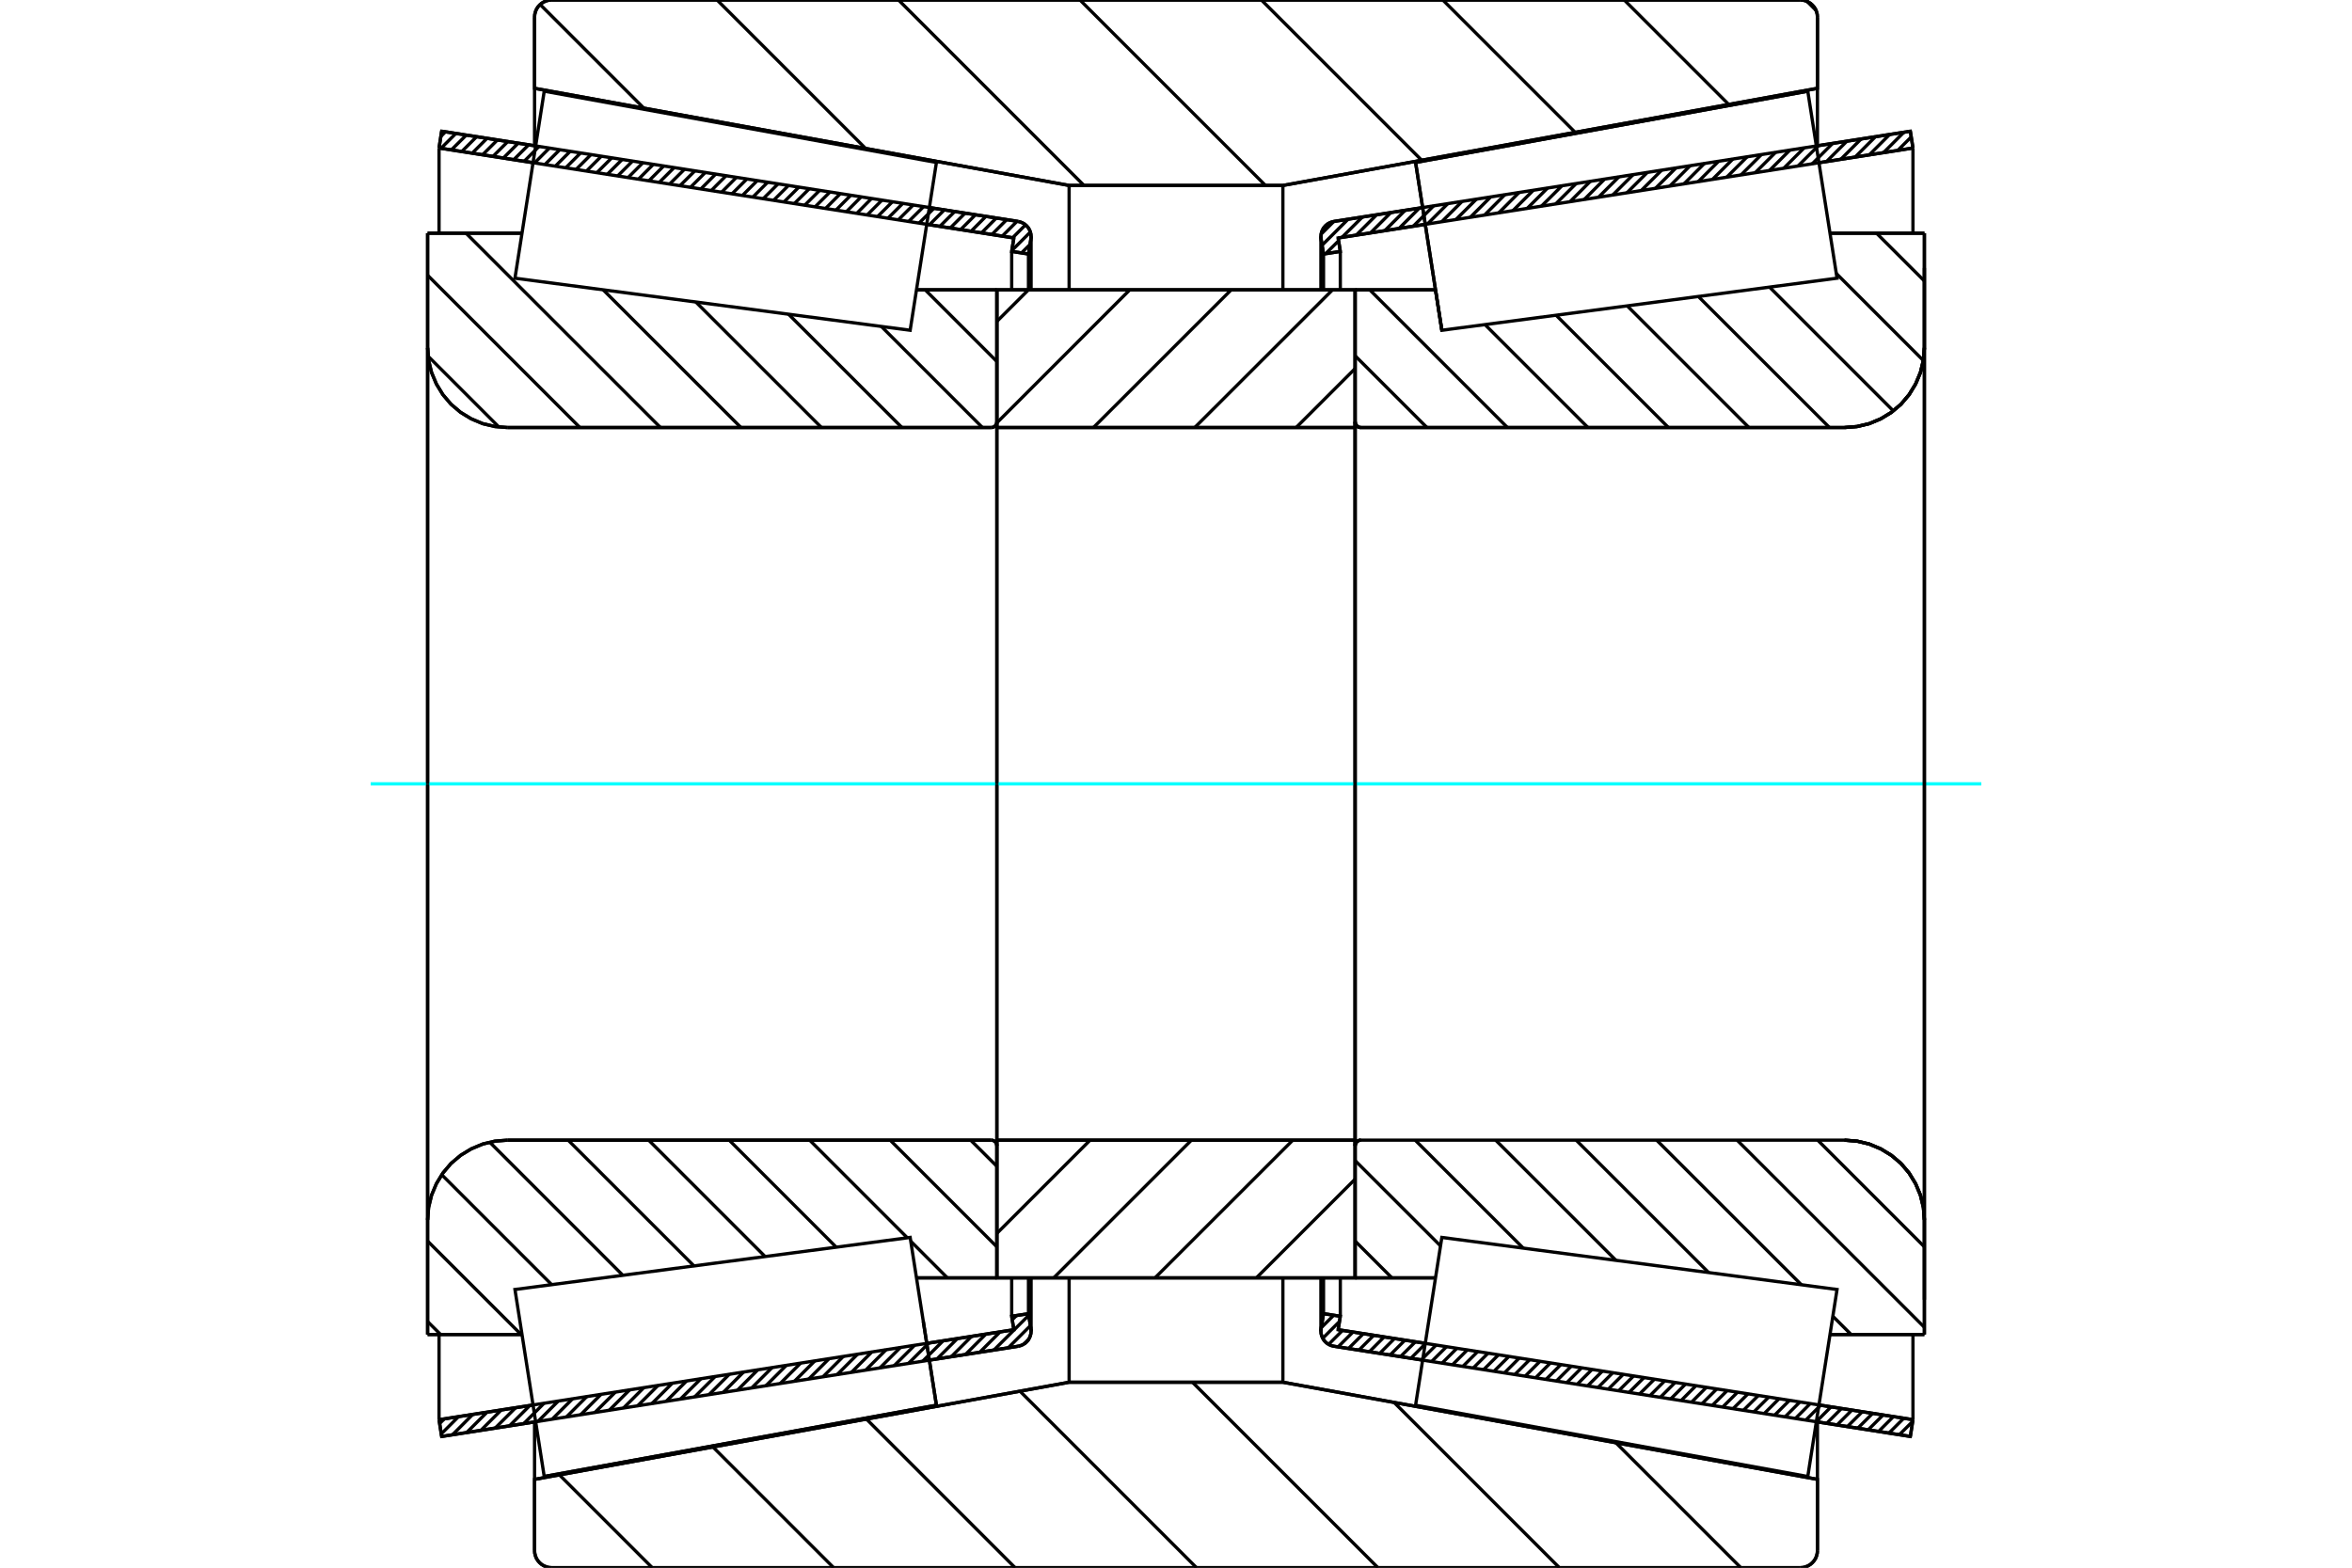 <?xml version="1.0" standalone="no"?>
<!DOCTYPE svg PUBLIC "-//W3C//DTD SVG 1.1//EN"
	"http://www.w3.org/Graphics/SVG/1.1/DTD/svg11.dtd">
<svg xmlns="http://www.w3.org/2000/svg" height="100%" width="100%" viewBox="0 0 36000 24000">
	<rect x="-1800" y="-1200" width="39600" height="26400" style="fill:#FFF"/>
	<g style="fill:none; fill-rule:evenodd" transform="matrix(1 0 0 1 0 0)">
		<g style="fill:none; stroke:#000; stroke-width:50; shape-rendering:geometricPrecision">
			<line x1="21775" y1="20822" x2="20416" y2="20610"/>
			<line x1="29240" y1="21991" x2="27801" y2="21766"/>
			<line x1="29280" y1="21734" x2="29240" y2="21991"/>
			<line x1="27841" y1="21509" x2="29280" y2="21734"/>
			<line x1="20482" y1="20357" x2="21815" y2="20565"/>
			<line x1="20515" y1="20151" x2="20482" y2="20357"/>
			<line x1="20258" y1="20111" x2="20515" y2="20151"/>
			<line x1="20221" y1="20342" x2="20258" y2="20111"/>
			<polyline points="20221,20342 20219,20360 20218,20378 20221,20415 20230,20451 20244,20485 20263,20516 20287,20544 20315,20568 20347,20587 20381,20601 20416,20610"/>
			<line x1="27801" y1="2234" x2="29240" y2="2009"/>
			<line x1="20416" y1="3390" x2="21775" y2="3178"/>
			<polyline points="20416,3390 20381,3399 20347,3413 20315,3432 20287,3456 20263,3484 20244,3515 20230,3549 20221,3585 20218,3622 20219,3640 20221,3658"/>
			<line x1="20258" y1="3889" x2="20221" y2="3658"/>
			<line x1="20515" y1="3849" x2="20258" y2="3889"/>
			<line x1="20482" y1="3643" x2="20515" y2="3849"/>
			<line x1="21815" y1="3435" x2="20482" y2="3643"/>
			<line x1="29280" y1="2266" x2="27841" y2="2491"/>
			<line x1="29240" y1="2009" x2="29280" y2="2266"/>
			<line x1="20258" y1="19563" x2="20258" y2="20111"/>
			<line x1="20258" y1="3889" x2="20258" y2="4437"/>
			<line x1="20515" y1="19563" x2="20515" y2="20151"/>
			<line x1="20515" y1="3849" x2="20515" y2="4437"/>
			<line x1="29280" y1="20430" x2="29280" y2="21734"/>
			<line x1="29280" y1="2266" x2="29280" y2="3570"/>
			<line x1="20218" y1="19563" x2="20218" y2="20378"/>
			<line x1="20218" y1="3622" x2="20218" y2="4437"/>
			<line x1="8199" y1="21766" x2="6760" y2="21991"/>
			<line x1="15584" y1="20610" x2="14225" y2="20822"/>
			<polyline points="15584,20610 15619,20601 15653,20587 15685,20568 15713,20544 15737,20516 15756,20485 15770,20451 15779,20415 15782,20378 15781,20360 15779,20342"/>
			<line x1="15742" y1="20111" x2="15779" y2="20342"/>
			<line x1="15485" y1="20151" x2="15742" y2="20111"/>
			<line x1="15518" y1="20357" x2="15485" y2="20151"/>
			<line x1="14185" y1="20565" x2="15518" y2="20357"/>
			<line x1="6720" y1="21734" x2="8159" y2="21509"/>
			<line x1="6760" y1="21991" x2="6720" y2="21734"/>
			<line x1="14225" y1="3178" x2="15584" y2="3390"/>
			<line x1="6760" y1="2009" x2="8199" y2="2234"/>
			<line x1="6720" y1="2266" x2="6760" y2="2009"/>
			<line x1="8159" y1="2491" x2="6720" y2="2266"/>
			<line x1="15518" y1="3643" x2="14185" y2="3435"/>
			<line x1="15485" y1="3849" x2="15518" y2="3643"/>
			<line x1="15742" y1="3889" x2="15485" y2="3849"/>
			<line x1="15779" y1="3658" x2="15742" y2="3889"/>
			<polyline points="15779,3658 15781,3640 15782,3622 15779,3585 15770,3549 15756,3515 15737,3484 15713,3456 15685,3432 15653,3413 15619,3399 15584,3390"/>
			<line x1="15485" y1="4437" x2="15485" y2="3849"/>
			<line x1="15485" y1="20151" x2="15485" y2="19563"/>
			<line x1="6720" y1="3570" x2="6720" y2="2266"/>
			<line x1="6720" y1="21734" x2="6720" y2="20430"/>
			<line x1="15742" y1="4437" x2="15742" y2="3889"/>
			<line x1="15742" y1="20111" x2="15742" y2="19563"/>
			<line x1="15782" y1="4437" x2="15782" y2="3622"/>
			<line x1="15782" y1="20378" x2="15782" y2="19563"/>
			<line x1="22069" y1="5056" x2="22069" y2="5056"/>
			<line x1="21972" y1="4437" x2="22069" y2="5056"/>
			<line x1="20742" y1="4437" x2="21972" y2="4437"/>
			<polyline points="20742,6458 20743,6472 20746,6485 20752,6498 20759,6509 20768,6520 20778,6529 20790,6536 20802,6541 20816,6544 20829,6545"/>
			<line x1="28233" y1="6545" x2="20829" y2="6545"/>
			<polyline points="28233,6545 28424,6530 28610,6486 28787,6412 28951,6312 29097,6188 29221,6042 29321,5878 29395,5701 29440,5515 29455,5324"/>
			<line x1="29455" y1="3570" x2="29455" y2="5324"/>
			<line x1="29455" y1="3570" x2="28010" y2="3570"/>
			<line x1="29455" y1="20430" x2="28010" y2="20430"/>
			<line x1="29455" y1="18676" x2="29455" y2="20430"/>
			<polyline points="29455,18676 29440,18485 29395,18299 29321,18122 29221,17958 29097,17812 28951,17688 28787,17588 28610,17514 28424,17470 28233,17455"/>
			<polyline points="20829,17455 20816,17456 20802,17459 20790,17464 20778,17471 20768,17480 20759,17491 20752,17502 20746,17515 20743,17528 20742,17542"/>
			<line x1="21972" y1="19563" x2="20742" y2="19563"/>
			<line x1="28010" y1="4274" x2="28010" y2="4274"/>
			<line x1="28010" y1="19726" x2="28010" y2="19726"/>
			<polyline points="20742,6458 20743,6472 20746,6485 20752,6498 20759,6509 20768,6520 20778,6529 20790,6536 20802,6541 20816,6544 20829,6545"/>
			<polyline points="20829,17455 20816,17456 20802,17459 20790,17464 20778,17471 20768,17480 20759,17491 20752,17502 20746,17515 20743,17528 20742,17542"/>
			<polyline points="28233,6545 28424,6530 28610,6486 28787,6412 28951,6312 29097,6188 29221,6042 29321,5878 29395,5701 29440,5515 29455,5324"/>
			<polyline points="29455,18676 29440,18485 29395,18299 29321,18122 29221,17958 29097,17812 28951,17688 28787,17588 28610,17514 28424,17470 28233,17455"/>
			<line x1="15258" y1="19563" x2="14028" y2="19563"/>
			<polyline points="15258,17542 15257,17528 15254,17515 15248,17502 15241,17491 15232,17480 15222,17471 15210,17464 15198,17459 15184,17456 15171,17455"/>
			<line x1="7767" y1="17455" x2="15171" y2="17455"/>
			<polyline points="7767,17455 7576,17470 7390,17514 7213,17588 7049,17688 6903,17812 6779,17958 6679,18122 6605,18299 6560,18485 6545,18676"/>
			<line x1="6545" y1="20430" x2="6545" y2="18676"/>
			<line x1="6545" y1="20430" x2="7990" y2="20430"/>
			<line x1="6545" y1="3570" x2="7990" y2="3570"/>
			<line x1="6545" y1="5324" x2="6545" y2="3570"/>
			<polyline points="6545,5324 6560,5515 6605,5701 6679,5878 6779,6042 6903,6188 7049,6312 7213,6412 7390,6486 7576,6530 7767,6545"/>
			<line x1="15171" y1="6545" x2="7767" y2="6545"/>
			<polyline points="15171,6545 15184,6544 15198,6541 15210,6536 15222,6529 15232,6520 15241,6509 15248,6498 15254,6485 15257,6472 15258,6458"/>
			<line x1="14028" y1="4437" x2="15258" y2="4437"/>
			<line x1="7990" y1="19726" x2="7990" y2="19726"/>
			<line x1="7990" y1="4274" x2="7990" y2="4274"/>
			<line x1="6545" y1="18676" x2="6545" y2="5324"/>
			<line x1="27556" y1="24000" x2="8444" y2="24000"/>
			<polyline points="27556,24000 27597,23997 27637,23987 27675,23971 27710,23950 27741,23923 27768,23892 27790,23857 27805,23819 27815,23779 27818,23738"/>
			<line x1="27818" y1="22648" x2="27818" y2="23738"/>
			<line x1="19636" y1="21161" x2="27818" y2="22648"/>
			<line x1="16364" y1="21161" x2="19636" y2="21161"/>
			<line x1="8182" y1="22648" x2="16364" y2="21161"/>
			<line x1="8182" y1="23738" x2="8182" y2="22648"/>
			<polyline points="8182,23738 8185,23779 8195,23819 8210,23857 8232,23892 8259,23923 8290,23950 8325,23971 8363,23987 8403,23997 8444,24000"/>
			<line x1="8444" y1="0" x2="27556" y2="0"/>
			<polyline points="8444,0 8403,3 8363,13 8325,29 8290,50 8259,77 8232,108 8210,143 8195,181 8185,221 8182,262"/>
			<line x1="8182" y1="1352" x2="8182" y2="262"/>
			<line x1="16364" y1="2839" x2="8182" y2="1352"/>
			<line x1="19636" y1="2839" x2="16364" y2="2839"/>
			<line x1="27818" y1="1352" x2="19636" y2="2839"/>
			<line x1="27818" y1="262" x2="27818" y2="1352"/>
			<polyline points="27818,262 27815,221 27805,181 27790,143 27768,108 27741,77 27710,50 27675,29 27637,13 27597,3 27556,0"/>
			<line x1="16364" y1="19563" x2="16364" y2="21161"/>
			<line x1="16364" y1="2839" x2="16364" y2="4437"/>
			<line x1="19636" y1="19563" x2="19636" y2="21161"/>
			<line x1="19636" y1="2839" x2="19636" y2="4437"/>
			<line x1="8182" y1="21769" x2="8182" y2="22648"/>
			<line x1="8182" y1="1352" x2="8182" y2="2231"/>
			<line x1="27818" y1="21769" x2="27818" y2="22648"/>
			<line x1="27818" y1="1352" x2="27818" y2="2231"/>
			<line x1="15258" y1="17455" x2="20742" y2="17455"/>
			<line x1="15258" y1="19563" x2="15258" y2="17455"/>
			<line x1="20742" y1="19563" x2="15258" y2="19563"/>
			<line x1="20742" y1="17455" x2="20742" y2="19563"/>
			<line x1="20742" y1="6545" x2="15258" y2="6545"/>
			<line x1="20742" y1="4437" x2="20742" y2="6545"/>
			<line x1="15258" y1="4437" x2="20742" y2="4437"/>
			<line x1="15258" y1="6545" x2="15258" y2="4437"/>
			<line x1="20742" y1="6545" x2="20742" y2="17455"/>
			<line x1="15258" y1="6545" x2="15258" y2="17455"/>
		</g>
		<g style="fill:none; stroke:#0FF; stroke-width:50; shape-rendering:geometricPrecision">
			<line x1="5674" y1="12000" x2="30326" y2="12000"/>
		</g>
		<g style="fill:none; stroke:#000; stroke-width:50; shape-rendering:geometricPrecision">
			<line x1="27659" y1="21" x2="27797" y2="159"/>
			<line x1="24861" y1="0" x2="26460" y2="1599"/>
			<line x1="22084" y1="0" x2="24110" y2="2026"/>
			<line x1="19307" y1="0" x2="21760" y2="2453"/>
			<line x1="16530" y1="0" x2="19369" y2="2839"/>
			<line x1="13753" y1="0" x2="16592" y2="2839"/>
			<line x1="10976" y1="0" x2="13249" y2="2273"/>
			<line x1="8267" y1="68" x2="9855" y2="1656"/>
			<line x1="24732" y1="22087" x2="26645" y2="24000"/>
			<line x1="21338" y1="21470" x2="23868" y2="24000"/>
			<line x1="18252" y1="21161" x2="21091" y2="24000"/>
			<line x1="15612" y1="21298" x2="18314" y2="24000"/>
			<line x1="13262" y1="21725" x2="15537" y2="24000"/>
			<line x1="10912" y1="22152" x2="12760" y2="24000"/>
			<line x1="8562" y1="22579" x2="9983" y2="24000"/>
			<line x1="18000" y1="0" x2="27556" y2="0"/>
			<polyline points="27818,262 27815,221 27805,181 27790,143 27768,108 27741,77 27710,50 27675,29 27637,13 27597,3 27556,0"/>
			<polyline points="27818,262 27818,1352 19636,2839 18000,2839"/>
			<polyline points="18000,0 8444,0 8403,3 8363,13 8325,29 8290,50 8259,77 8232,108 8210,143 8195,181 8185,221 8182,262 8182,1352 16364,2839 18000,2839"/>
			<polyline points="18000,21161 16364,21161 8182,22648 8182,23738 8185,23779 8195,23819 8210,23857 8232,23892 8259,23923 8290,23950 8325,23971 8363,23987 8403,23997 8444,24000 18000,24000"/>
			<polyline points="18000,21161 19636,21161 27818,22648 27818,23738"/>
			<polyline points="27556,24000 27597,23997 27637,23987 27675,23971 27710,23950 27741,23923 27768,23892 27790,23857 27805,23819 27815,23779 27818,23738"/>
			<line x1="27556" y1="24000" x2="18000" y2="24000"/>
			<line x1="14161" y1="4437" x2="15258" y2="5534"/>
			<line x1="13489" y1="4997" x2="15037" y2="6545"/>
			<line x1="12070" y1="4811" x2="13805" y2="6545"/>
			<line x1="10651" y1="4624" x2="12573" y2="6545"/>
			<line x1="9232" y1="4437" x2="11341" y2="6545"/>
			<line x1="7133" y1="3570" x2="10109" y2="6545"/>
			<line x1="6545" y1="4214" x2="8876" y2="6545"/>
			<line x1="6553" y1="5454" x2="7637" y2="6538"/>
			<line x1="14857" y1="17455" x2="15258" y2="17855"/>
			<line x1="13625" y1="17455" x2="15258" y2="19088"/>
			<line x1="12393" y1="17455" x2="13888" y2="18950"/>
			<line x1="13940" y1="19002" x2="14501" y2="19563"/>
			<line x1="11161" y1="17455" x2="12799" y2="19093"/>
			<line x1="9929" y1="17455" x2="11711" y2="19237"/>
			<line x1="8696" y1="17455" x2="10622" y2="19380"/>
			<line x1="7496" y1="17486" x2="9533" y2="19523"/>
			<line x1="6761" y1="17984" x2="8444" y2="19667"/>
			<line x1="6545" y1="19000" x2="7976" y2="20430"/>
			<line x1="6545" y1="20232" x2="6744" y2="20430"/>
			<polyline points="15258,12000 15258,4437 15258,6458"/>
			<polyline points="15171,6545 15184,6544 15198,6541 15210,6536 15222,6529 15232,6520 15241,6509 15248,6498 15254,6485 15257,6472 15258,6458"/>
			<line x1="15171" y1="6545" x2="7767" y2="6545"/>
			<polyline points="6545,5324 6560,5515 6605,5701 6679,5878 6779,6042 6903,6188 7049,6312 7213,6412 7390,6486 7576,6530 7767,6545"/>
			<line x1="6545" y1="5324" x2="6545" y2="3570"/>
			<line x1="6545" y1="5324" x2="6545" y2="12000"/>
			<line x1="6545" y1="3570" x2="7990" y2="3570"/>
			<line x1="14028" y1="4437" x2="15258" y2="4437"/>
			<line x1="15258" y1="19563" x2="14028" y2="19563"/>
			<line x1="7990" y1="20430" x2="6545" y2="20430"/>
			<line x1="6545" y1="12000" x2="6545" y2="18676"/>
			<line x1="6545" y1="20430" x2="6545" y2="18676"/>
			<polyline points="7767,17455 7576,17470 7390,17514 7213,17588 7049,17688 6903,17812 6779,17958 6679,18122 6605,18299 6560,18485 6545,18676"/>
			<line x1="7767" y1="17455" x2="15171" y2="17455"/>
			<polyline points="15258,17542 15257,17528 15254,17515 15248,17502 15241,17491 15232,17480 15222,17471 15210,17464 15198,17459 15184,17456 15171,17455"/>
			<polyline points="15258,17542 15258,19563 15258,12000"/>
			<line x1="28722" y1="3570" x2="29455" y2="4302"/>
			<line x1="28106" y1="4186" x2="29438" y2="5518"/>
			<line x1="27084" y1="4395" x2="28979" y2="6290"/>
			<line x1="25995" y1="4539" x2="28002" y2="6545"/>
			<line x1="24906" y1="4682" x2="26769" y2="6545"/>
			<line x1="23817" y1="4825" x2="25537" y2="6545"/>
			<line x1="22729" y1="4969" x2="24305" y2="6545"/>
			<line x1="20965" y1="4437" x2="23073" y2="6545"/>
			<line x1="20742" y1="5447" x2="21841" y2="6545"/>
			<line x1="27822" y1="17455" x2="29455" y2="19088"/>
			<line x1="26589" y1="17455" x2="29455" y2="20320"/>
			<line x1="28054" y1="20151" x2="28333" y2="20430"/>
			<line x1="25357" y1="17455" x2="27572" y2="19669"/>
			<line x1="24125" y1="17455" x2="26153" y2="19482"/>
			<line x1="22893" y1="17455" x2="24734" y2="19295"/>
			<line x1="21661" y1="17455" x2="23315" y2="19108"/>
			<line x1="20742" y1="17768" x2="22049" y2="19074"/>
			<line x1="20742" y1="19000" x2="21305" y2="19563"/>
			<polyline points="20742,12000 20742,4437 20742,6458 20743,6472 20746,6485 20752,6498 20759,6509 20768,6520 20778,6529 20790,6536 20802,6541 20816,6544 20829,6545 28233,6545 28424,6530 28610,6486 28787,6412 28951,6312 29097,6188 29221,6042 29321,5878 29395,5701 29440,5515 29455,5324 29455,3570"/>
			<line x1="29455" y1="5324" x2="29455" y2="12000"/>
			<line x1="29455" y1="3570" x2="28010" y2="3570"/>
			<line x1="21972" y1="4437" x2="20742" y2="4437"/>
			<line x1="20742" y1="19563" x2="21972" y2="19563"/>
			<line x1="28010" y1="20430" x2="29455" y2="20430"/>
			<line x1="29455" y1="12000" x2="29455" y2="18676"/>
			<polyline points="29455,20430 29455,18676 29440,18485 29395,18299 29321,18122 29221,17958 29097,17812 28951,17688 28787,17588 28610,17514 28424,17470 28233,17455 20829,17455 20816,17456 20802,17459 20790,17464 20778,17471 20768,17480 20759,17491 20752,17502 20746,17515 20743,17528 20742,17542 20742,19563 20742,12000"/>
			<line x1="20742" y1="18051" x2="19230" y2="19563"/>
			<line x1="19788" y1="17455" x2="17679" y2="19563"/>
			<line x1="18236" y1="17455" x2="16128" y2="19563"/>
			<line x1="16685" y1="17455" x2="15258" y2="18882"/>
			<line x1="20742" y1="5642" x2="19839" y2="6545"/>
			<line x1="20396" y1="4437" x2="18287" y2="6545"/>
			<line x1="18845" y1="4437" x2="16736" y2="6545"/>
			<line x1="17293" y1="4437" x2="15258" y2="6473"/>
			<line x1="15742" y1="4437" x2="15258" y2="4921"/>
			<polyline points="15258,6545 15258,4437 20742,4437 20742,6545 15258,6545"/>
			<polyline points="15258,17455 20742,17455 20742,19563 15258,19563 15258,17455"/>
			<line x1="29455" y1="19898" x2="29455" y2="4102"/>
			<line x1="20742" y1="17542" x2="20742" y2="6458"/>
			<polyline points="14132,20229 14333,21513 8330,22604 8330,22604"/>
			<line x1="13931" y1="18944" x2="13931" y2="18944"/>
			<polyline points="21868,3771 21667,2487 27670,1396 27670,1396"/>
			<polyline points="22069,5056 22069,5056 21868,3771"/>
			<polyline points="14132,20229 14333,21513 8330,22604 8106,21172 7882,19741 13931,18944 14132,20229"/>
			<polyline points="14132,3771 13931,5056 7882,4259 8106,2828 8330,1396 14333,2487 14132,3771"/>
			<polyline points="21868,20229 22069,18944 28118,19741 27894,21172 27670,22604 21667,21513 21868,20229"/>
			<polyline points="21868,3771 21667,2487 27670,1396 27894,2828 28118,4259 22069,5056 21868,3771"/>
			<line x1="15743" y1="20507" x2="15676" y2="20574"/>
			<line x1="15771" y1="20295" x2="15433" y2="20633"/>
			<line x1="15746" y1="20136" x2="15214" y2="20667"/>
			<line x1="15558" y1="20140" x2="15494" y2="20204"/>
			<line x1="15309" y1="20389" x2="14996" y2="20702"/>
			<line x1="15090" y1="20424" x2="14778" y2="20736"/>
			<line x1="14872" y1="20458" x2="14560" y2="20770"/>
			<line x1="14654" y1="20492" x2="14342" y2="20804"/>
			<line x1="14436" y1="20526" x2="14124" y2="20838"/>
			<line x1="14218" y1="20560" x2="13906" y2="20872"/>
			<line x1="14000" y1="20594" x2="13687" y2="20907"/>
			<line x1="13782" y1="20628" x2="13469" y2="20941"/>
			<line x1="13563" y1="20663" x2="13251" y2="20975"/>
			<line x1="13345" y1="20697" x2="13033" y2="21009"/>
			<line x1="13127" y1="20731" x2="12815" y2="21043"/>
			<line x1="12909" y1="20765" x2="12597" y2="21077"/>
			<line x1="12691" y1="20799" x2="12379" y2="21112"/>
			<line x1="12473" y1="20833" x2="12160" y2="21146"/>
			<line x1="12255" y1="20868" x2="11942" y2="21180"/>
			<line x1="12036" y1="20902" x2="11724" y2="21214"/>
			<line x1="11818" y1="20936" x2="11506" y2="21248"/>
			<line x1="11600" y1="20970" x2="11288" y2="21282"/>
			<line x1="11382" y1="21004" x2="11070" y2="21317"/>
			<line x1="11164" y1="21038" x2="10852" y2="21351"/>
			<line x1="10946" y1="21073" x2="10633" y2="21385"/>
			<line x1="10728" y1="21107" x2="10415" y2="21419"/>
			<line x1="10509" y1="21141" x2="10197" y2="21453"/>
			<line x1="10291" y1="21175" x2="9979" y2="21487"/>
			<line x1="10073" y1="21209" x2="9761" y2="21521"/>
			<line x1="9855" y1="21243" x2="9543" y2="21556"/>
			<line x1="9637" y1="21278" x2="9325" y2="21590"/>
			<line x1="9419" y1="21312" x2="9106" y2="21624"/>
			<line x1="9200" y1="21346" x2="8888" y2="21658"/>
			<line x1="8982" y1="21380" x2="8670" y2="21692"/>
			<line x1="8764" y1="21414" x2="8452" y2="21726"/>
			<line x1="8546" y1="21448" x2="8234" y2="21761"/>
			<line x1="8328" y1="21482" x2="8016" y2="21795"/>
			<line x1="8110" y1="21517" x2="7798" y2="21829"/>
			<line x1="7892" y1="21551" x2="7579" y2="21863"/>
			<line x1="7673" y1="21585" x2="7361" y2="21897"/>
			<line x1="7455" y1="21619" x2="7143" y2="21931"/>
			<line x1="7237" y1="21653" x2="6925" y2="21966"/>
			<line x1="7019" y1="21687" x2="6754" y2="21952"/>
			<line x1="6801" y1="21722" x2="6729" y2="21793"/>
			<line x1="15766" y1="3742" x2="15635" y2="3872"/>
			<line x1="15771" y1="3552" x2="15487" y2="3836"/>
			<line x1="15697" y1="3442" x2="15499" y2="3640"/>
			<line x1="15567" y1="3388" x2="15340" y2="3616"/>
			<line x1="15408" y1="3363" x2="15181" y2="3591"/>
			<line x1="15249" y1="3338" x2="15022" y2="3566"/>
			<line x1="15090" y1="3313" x2="14863" y2="3541"/>
			<line x1="14931" y1="3288" x2="14703" y2="3516"/>
			<line x1="14772" y1="3263" x2="14544" y2="3491"/>
			<line x1="14613" y1="3238" x2="14385" y2="3466"/>
			<line x1="14454" y1="3213" x2="14226" y2="3441"/>
			<line x1="14295" y1="3189" x2="14067" y2="3416"/>
			<line x1="14136" y1="3164" x2="13908" y2="3391"/>
			<line x1="13977" y1="3139" x2="13749" y2="3366"/>
			<line x1="13818" y1="3114" x2="13590" y2="3342"/>
			<line x1="13659" y1="3089" x2="13431" y2="3317"/>
			<line x1="13500" y1="3064" x2="13272" y2="3292"/>
			<line x1="13340" y1="3039" x2="13113" y2="3267"/>
			<line x1="13181" y1="3014" x2="12954" y2="3242"/>
			<line x1="13022" y1="2989" x2="12795" y2="3217"/>
			<line x1="12863" y1="2964" x2="12636" y2="3192"/>
			<line x1="12704" y1="2939" x2="12476" y2="3167"/>
			<line x1="12545" y1="2915" x2="12317" y2="3142"/>
			<line x1="12386" y1="2890" x2="12158" y2="3117"/>
			<line x1="12227" y1="2865" x2="11999" y2="3092"/>
			<line x1="12068" y1="2840" x2="11840" y2="3068"/>
			<line x1="11909" y1="2815" x2="11681" y2="3043"/>
			<line x1="11750" y1="2790" x2="11522" y2="3018"/>
			<line x1="11591" y1="2765" x2="11363" y2="2993"/>
			<line x1="11432" y1="2740" x2="11204" y2="2968"/>
			<line x1="11272" y1="2715" x2="11045" y2="2943"/>
			<line x1="11113" y1="2690" x2="10886" y2="2918"/>
			<line x1="10954" y1="2665" x2="10727" y2="2893"/>
			<line x1="10795" y1="2641" x2="10568" y2="2868"/>
			<line x1="10636" y1="2616" x2="10408" y2="2843"/>
			<line x1="10477" y1="2591" x2="10249" y2="2818"/>
			<line x1="10318" y1="2566" x2="10090" y2="2793"/>
			<line x1="10159" y1="2541" x2="9931" y2="2769"/>
			<line x1="10000" y1="2516" x2="9772" y2="2744"/>
			<line x1="9841" y1="2491" x2="9613" y2="2719"/>
			<line x1="9682" y1="2466" x2="9454" y2="2694"/>
			<line x1="9523" y1="2441" x2="9295" y2="2669"/>
			<line x1="9364" y1="2416" x2="9136" y2="2644"/>
			<line x1="9205" y1="2391" x2="8977" y2="2619"/>
			<line x1="9045" y1="2367" x2="8818" y2="2594"/>
			<line x1="8886" y1="2342" x2="8659" y2="2569"/>
			<line x1="8727" y1="2317" x2="8500" y2="2544"/>
			<line x1="8568" y1="2292" x2="8341" y2="2519"/>
			<line x1="8409" y1="2267" x2="8181" y2="2495"/>
			<line x1="8250" y1="2242" x2="8022" y2="2470"/>
			<line x1="8091" y1="2217" x2="7863" y2="2445"/>
			<line x1="7932" y1="2192" x2="7704" y2="2420"/>
			<line x1="7773" y1="2167" x2="7545" y2="2395"/>
			<line x1="7614" y1="2142" x2="7386" y2="2370"/>
			<line x1="7455" y1="2117" x2="7227" y2="2345"/>
			<line x1="7296" y1="2092" x2="7068" y2="2320"/>
			<line x1="7137" y1="2068" x2="6909" y2="2295"/>
			<line x1="6978" y1="2043" x2="6750" y2="2270"/>
			<line x1="6818" y1="2018" x2="6748" y2="2088"/>
			<polyline points="6720,2266 6760,2009 15584,3390"/>
			<polyline points="15779,3658 15782,3621 15779,3585 15770,3549 15756,3515 15737,3484 15713,3456 15685,3432 15653,3413 15619,3399 15584,3390"/>
			<polyline points="15779,3658 15742,3889 15485,3849 15518,3643 6720,2266"/>
			<polyline points="6720,21734 15518,20357 15485,20151 15742,20111 15779,20342"/>
			<polyline points="15584,20610 15619,20601 15653,20587 15685,20568 15713,20544 15737,20516 15756,20485 15770,20451 15779,20415 15782,20379 15779,20342"/>
			<polyline points="15584,20610 6760,21991 6720,21734"/>
			<line x1="29242" y1="21979" x2="29230" y2="21990"/>
			<line x1="29276" y1="21760" x2="29071" y2="21965"/>
			<line x1="29140" y1="21712" x2="28912" y2="21940"/>
			<line x1="28981" y1="21687" x2="28753" y2="21915"/>
			<line x1="28822" y1="21663" x2="28594" y2="21890"/>
			<line x1="28663" y1="21638" x2="28435" y2="21865"/>
			<line x1="28504" y1="21613" x2="28276" y2="21840"/>
			<line x1="28345" y1="21588" x2="28117" y2="21816"/>
			<line x1="28186" y1="21563" x2="27958" y2="21791"/>
			<line x1="28026" y1="21538" x2="27799" y2="21766"/>
			<line x1="27867" y1="21513" x2="27640" y2="21741"/>
			<line x1="27708" y1="21488" x2="27481" y2="21716"/>
			<line x1="27549" y1="21463" x2="27322" y2="21691"/>
			<line x1="27390" y1="21438" x2="27162" y2="21666"/>
			<line x1="27231" y1="21413" x2="27003" y2="21641"/>
			<line x1="27072" y1="21389" x2="26844" y2="21616"/>
			<line x1="26913" y1="21364" x2="26685" y2="21591"/>
			<line x1="26754" y1="21339" x2="26526" y2="21566"/>
			<line x1="26595" y1="21314" x2="26367" y2="21541"/>
			<line x1="26436" y1="21289" x2="26208" y2="21517"/>
			<line x1="26277" y1="21264" x2="26049" y2="21492"/>
			<line x1="26118" y1="21239" x2="25890" y2="21467"/>
			<line x1="25958" y1="21214" x2="25731" y2="21442"/>
			<line x1="25799" y1="21189" x2="25572" y2="21417"/>
			<line x1="25640" y1="21164" x2="25413" y2="21392"/>
			<line x1="25481" y1="21139" x2="25254" y2="21367"/>
			<line x1="25322" y1="21115" x2="25094" y2="21342"/>
			<line x1="25163" y1="21090" x2="24935" y2="21317"/>
			<line x1="25004" y1="21065" x2="24776" y2="21292"/>
			<line x1="24845" y1="21040" x2="24617" y2="21267"/>
			<line x1="24686" y1="21015" x2="24458" y2="21243"/>
			<line x1="24527" y1="20990" x2="24299" y2="21218"/>
			<line x1="24368" y1="20965" x2="24140" y2="21193"/>
			<line x1="24209" y1="20940" x2="23981" y2="21168"/>
			<line x1="24050" y1="20915" x2="23822" y2="21143"/>
			<line x1="23891" y1="20890" x2="23663" y2="21118"/>
			<line x1="23731" y1="20865" x2="23504" y2="21093"/>
			<line x1="23572" y1="20840" x2="23345" y2="21068"/>
			<line x1="23413" y1="20816" x2="23186" y2="21043"/>
			<line x1="23254" y1="20791" x2="23027" y2="21018"/>
			<line x1="23095" y1="20766" x2="22867" y2="20993"/>
			<line x1="22936" y1="20741" x2="22708" y2="20969"/>
			<line x1="22777" y1="20716" x2="22549" y2="20944"/>
			<line x1="22618" y1="20691" x2="22390" y2="20919"/>
			<line x1="22459" y1="20666" x2="22231" y2="20894"/>
			<line x1="22300" y1="20641" x2="22072" y2="20869"/>
			<line x1="22141" y1="20616" x2="21913" y2="20844"/>
			<line x1="21982" y1="20591" x2="21754" y2="20819"/>
			<line x1="21823" y1="20566" x2="21595" y2="20794"/>
			<line x1="21664" y1="20542" x2="21436" y2="20769"/>
			<line x1="21504" y1="20517" x2="21277" y2="20744"/>
			<line x1="21345" y1="20492" x2="21118" y2="20719"/>
			<line x1="21186" y1="20467" x2="20959" y2="20695"/>
			<line x1="21027" y1="20442" x2="20799" y2="20670"/>
			<line x1="20868" y1="20417" x2="20640" y2="20645"/>
			<line x1="20709" y1="20392" x2="20481" y2="20620"/>
			<line x1="20550" y1="20367" x2="20336" y2="20581"/>
			<line x1="20502" y1="20231" x2="20246" y2="20488"/>
			<line x1="20414" y1="20135" x2="20224" y2="20325"/>
			<line x1="29278" y1="2256" x2="29266" y2="2268"/>
			<line x1="29254" y1="2096" x2="29048" y2="2302"/>
			<line x1="29142" y1="2024" x2="28830" y2="2336"/>
			<line x1="28924" y1="2058" x2="28612" y2="2370"/>
			<line x1="28706" y1="2092" x2="28394" y2="2405"/>
			<line x1="28488" y1="2126" x2="28175" y2="2439"/>
			<line x1="28269" y1="2161" x2="27957" y2="2473"/>
			<line x1="28051" y1="2195" x2="27739" y2="2507"/>
			<line x1="27833" y1="2229" x2="27521" y2="2541"/>
			<line x1="27615" y1="2263" x2="27303" y2="2575"/>
			<line x1="27397" y1="2297" x2="27085" y2="2609"/>
			<line x1="27179" y1="2331" x2="26866" y2="2644"/>
			<line x1="26961" y1="2366" x2="26648" y2="2678"/>
			<line x1="26742" y1="2400" x2="26430" y2="2712"/>
			<line x1="26524" y1="2434" x2="26212" y2="2746"/>
			<line x1="26306" y1="2468" x2="25994" y2="2780"/>
			<line x1="26088" y1="2502" x2="25776" y2="2814"/>
			<line x1="25870" y1="2536" x2="25558" y2="2849"/>
			<line x1="25652" y1="2571" x2="25339" y2="2883"/>
			<line x1="25434" y1="2605" x2="25121" y2="2917"/>
			<line x1="25215" y1="2639" x2="24903" y2="2951"/>
			<line x1="24997" y1="2673" x2="24685" y2="2985"/>
			<line x1="24779" y1="2707" x2="24467" y2="3019"/>
			<line x1="24561" y1="2741" x2="24249" y2="3054"/>
			<line x1="24343" y1="2775" x2="24031" y2="3088"/>
			<line x1="24125" y1="2810" x2="23812" y2="3122"/>
			<line x1="23907" y1="2844" x2="23594" y2="3156"/>
			<line x1="23688" y1="2878" x2="23376" y2="3190"/>
			<line x1="23470" y1="2912" x2="23158" y2="3224"/>
			<line x1="23252" y1="2946" x2="22940" y2="3259"/>
			<line x1="23034" y1="2980" x2="22722" y2="3293"/>
			<line x1="22816" y1="3015" x2="22504" y2="3327"/>
			<line x1="22598" y1="3049" x2="22285" y2="3361"/>
			<line x1="22380" y1="3083" x2="22067" y2="3395"/>
			<line x1="22161" y1="3117" x2="21849" y2="3429"/>
			<line x1="21943" y1="3151" x2="21631" y2="3464"/>
			<line x1="21725" y1="3185" x2="21413" y2="3498"/>
			<line x1="21507" y1="3220" x2="21195" y2="3532"/>
			<line x1="21289" y1="3254" x2="20977" y2="3566"/>
			<line x1="21071" y1="3288" x2="20758" y2="3600"/>
			<line x1="20514" y1="3845" x2="20509" y2="3850"/>
			<line x1="20853" y1="3322" x2="20540" y2="3634"/>
			<line x1="20489" y1="3686" x2="20290" y2="3884"/>
			<line x1="20634" y1="3356" x2="20236" y2="3754"/>
			<line x1="20416" y1="3390" x2="20221" y2="3585"/>
			<polyline points="29280,2266 29240,2009 20416,3390 20381,3399 20347,3413 20315,3432 20287,3456 20263,3484 20244,3515 20230,3549 20221,3585 20218,3621 20221,3658 20258,3889 20515,3849 20482,3643 29280,2266"/>
			<polyline points="29280,21734 20482,20357 20515,20151 20258,20111 20221,20342 20218,20379 20221,20415 20230,20451 20244,20485 20263,20516 20287,20544 20315,20568 20347,20587 20381,20601 20416,20610 29240,21991 29280,21734"/>
		</g>
	</g>
</svg>
